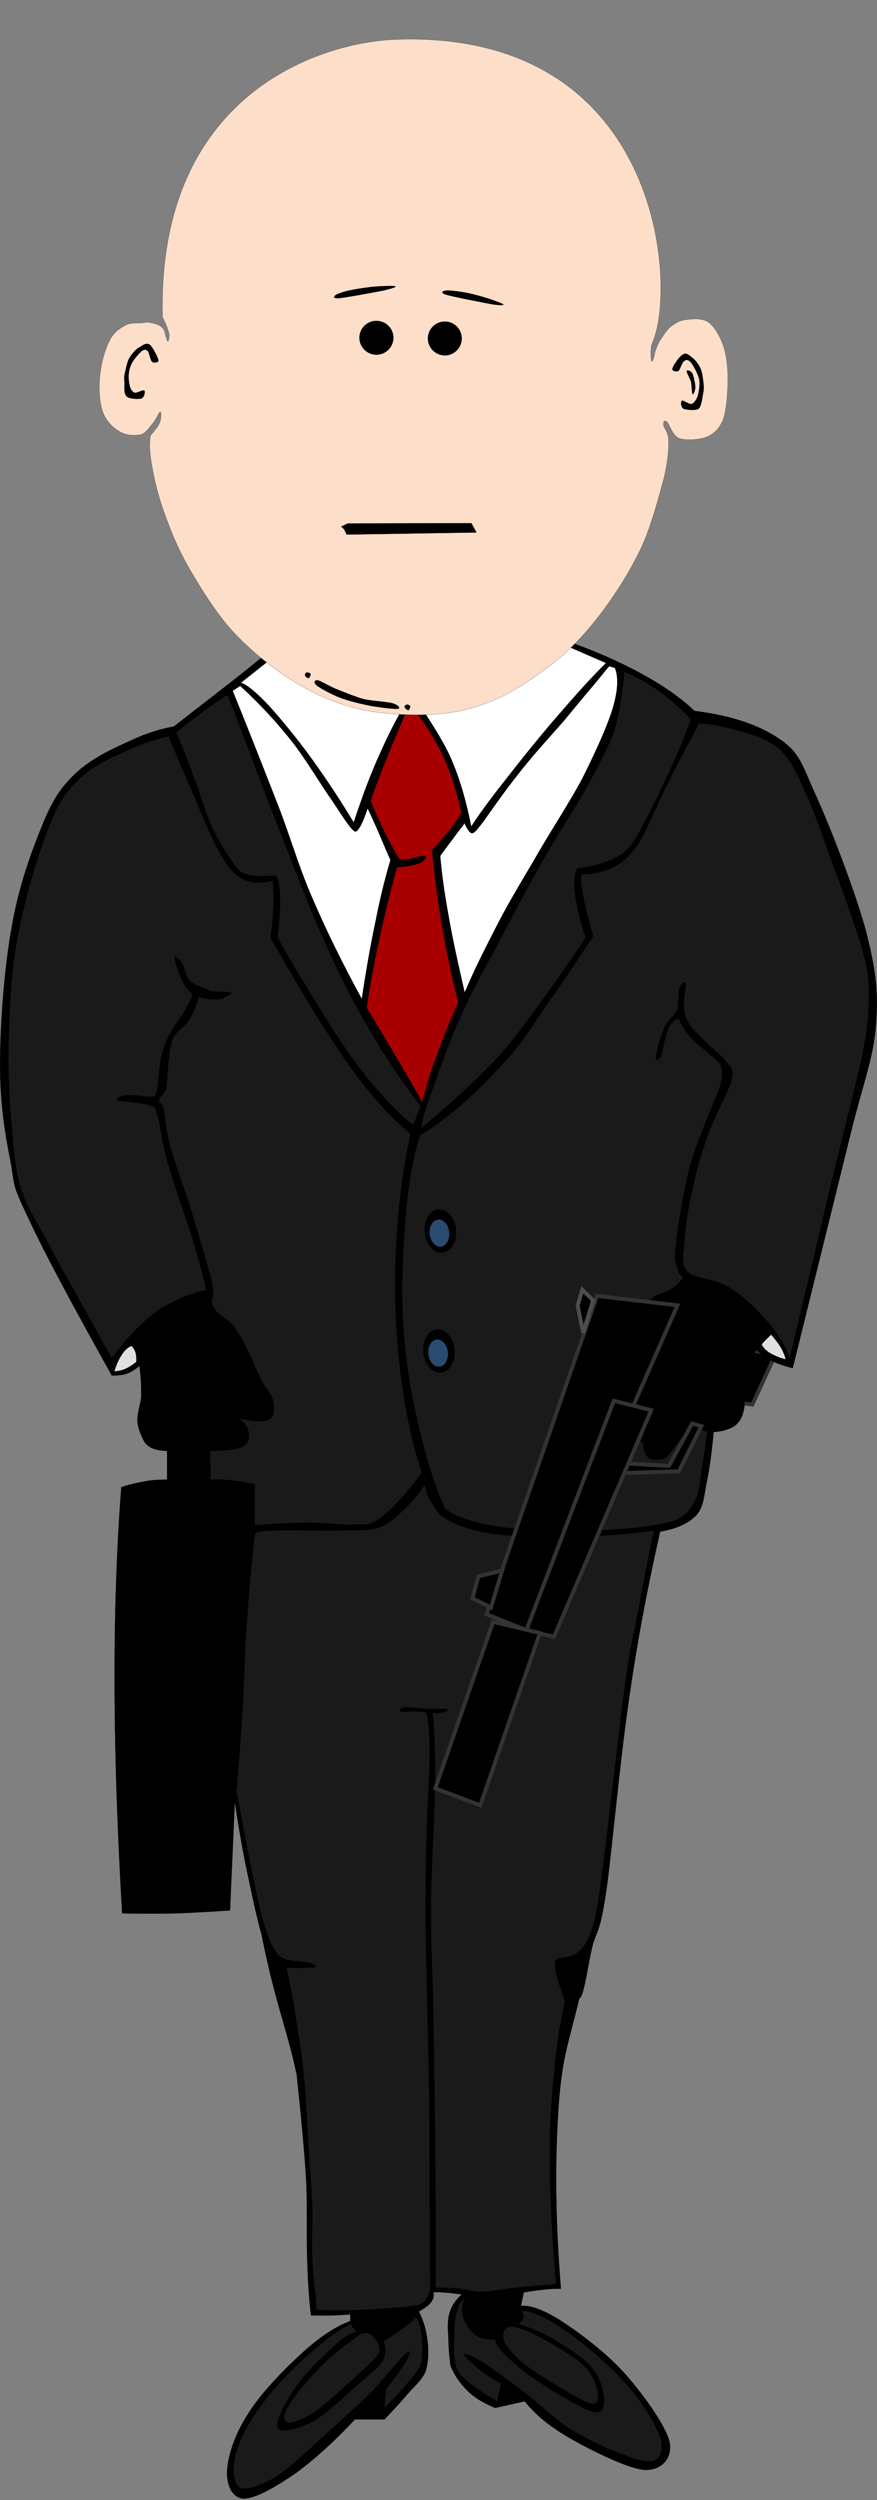 <?xml version="1.0" encoding="UTF-8" standalone="no"?>
<svg
   xmlns:dc="http://purl.org/dc/elements/1.1/"
   xmlns:cc="http://creativecommons.org/ns#"
   xmlns:rdf="http://www.w3.org/1999/02/22-rdf-syntax-ns#"
   xmlns:svg="http://www.w3.org/2000/svg"
   xmlns="http://www.w3.org/2000/svg"
   xmlns:sodipodi="http://sodipodi.sourceforge.net/DTD/sodipodi-0.dtd"
   xmlns:inkscape="http://www.inkscape.org/namespaces/inkscape"
   width="225"
   height="641"
   id="svg4374"
   version="1.1"
   inkscape:version="0.48.3.1 r9886"
   sodipodi:docname="Hitman.svg">
  <rect width="100%" height="100%" fill="#808080" stroke="none"/>
  <defs
     id="defs4445" />
  <sodipodi:namedview
     pagecolor="#ffffff"
     bordercolor="#666666"
     borderopacity="1"
     objecttolerance="10"
     gridtolerance="10"
     guidetolerance="10"
     inkscape:pageopacity="0"
     inkscape:pageshadow="2"
     inkscape:window-width="1366"
     inkscape:window-height="746"
     id="namedview4443"
     showgrid="false"
     inkscape:zoom="0.52067769"
     inkscape:cx="-105.77531"
     inkscape:cy="355.05335"
     inkscape:window-x="-8"
     inkscape:window-y="1016"
     inkscape:window-maximized="1"
     inkscape:current-layer="svg4374" />
  <path
     style="fill:#000000;stroke:#333333;stroke-width:1px;stroke-linecap:butt;stroke-linejoin:miter;stroke-opacity:1"
     d="m 183.415,343.791 15.365,3.841 -5.762,12.484 -11.523,-1.44 z"
     id="path4519"
     inkscape:connector-curvature="0" />
  <path
     style="fill:#000000;fill-rule:evenodd;stroke:#000000;stroke-width:0.036;stroke-miterlimit:10"
     inkscape:connector-curvature="0"
     id="imagebot_15"
     d="m 177.318,328.362 c -0.79,1.26 -1.98,2.2 -3.42,3.24 -1.48,0.94 -4.32,1.22 -5.47,2.41 -1.3,1.12 -1.01,2.81 -2.06,4.25 -1.19,1.3 -3.52,2.7 -4.79,3.92 -1.36,1.12 -2.37,1.98 -2.88,3.42 -0.64,1.41 -0.82,3.71 -0.54,4.97 0.22,1.05 0.9,1.77 2.06,1.87 1.08,0.15 2.84,0 4.46,-1 1.48,-1.19 3.21,-3.71 4.61,-5.48 1.22,-1.87 2.95,-4.89 3.24,-4.78 0.18,0.14 -0.76,3.74 -1.69,5.65 -1.12,1.8 -2.38,3.7 -3.78,5.29 -1.33,1.51 -2.59,2.66 -3.93,3.6 -1.44,0.83 -3.31,1.08 -4.1,1.87 -0.79,0.79 -0.83,2.09 -0.5,3.06 0.18,0.94 1.15,2.31 2.23,2.74 1.08,0.36 2.59,0.07 4.25,-0.33 1.51,-0.5 3.16,-1.04 4.96,-2.73 1.8,-1.84 4.47,-6.88 5.65,-8.03 0.98,-1.19 0.98,-0.07 0.69,0.83 -0.4,0.72 -1.58,2.41 -2.59,3.96 -1.05,1.58 -2.23,3.35 -3.57,5.43 -0.07,1.23 0.26,2.09 0.83,2.74 0.58,0.65 1.59,1.08 2.59,0.86 0.9,-0.46 1.88,-1.44 3.07,-2.91 1.11,-1.51 2.69,-4 3.77,-5.8 0.94,-2.01 1.62,-4.57 2.2,-5.29 0.61,-0.72 1.44,0 1.37,1.19 -0.29,1.04 -1.66,3.45 -2.56,5.29 -0.94,1.69 -1.8,3.46 -2.73,5.15 0.89,1.08 1.97,1.65 3.24,1.87 1.22,0.07 2.77,-0.07 4.1,-0.86 1.15,-0.87 2.56,-2.24 3.24,-4.11 0.47,-2.05 0.5,-5.58 0.68,-7.67 0.22,-2.16 -0.03,-3.27 1.05,-5.14 1.04,-1.98 2.91,-4.25 5.47,-6.66 -2.41,-3.28 -4.75,-5.94 -7.02,-7.85 -2.34,-2.05 -4.61,-2.99 -6.66,-3.78 -2.02,-0.87 -3.89,-1.26 -5.47,-1.19 z"
     stroke-miterlimit="10" />
  <path
     style="fill-rule:evenodd;stroke:#000000;stroke-width:0.036;stroke-miterlimit:10"
     inkscape:connector-curvature="0"
     id="imagebot_64"
     d="m 77.129,160.312 c -3.744,3.21 -8.316,6.91 -13.716,11.27 -5.472,4.39 -11.7,9.11 -18.828,14.69 -4.032,0.72 -7.92,2.05 -12.24,4.14 -4.464,1.98 -9.468,4.5 -13.212,8.1 -3.6,3.53 -5.688,6.59 -8.352,13.21 -2.736,6.66 -6.084,15.8 -7.812,26.17 -1.872,10.23 -2.952,24.81 -2.952,34.99 -0.036,10.08 1.332,18.22 2.7,24.99 1.152,6.55 0.252,5.47 4.644,14.65 4.32,9.25 11.376,22.36 21.312,40.14 1.368,0.04 2.664,-0.07 3.888,-0.47 1.224,-0.47 2.16,-1.08 3.204,-1.98 0.396,2.88 0.504,5.55 0.468,7.85 -0.252,2.3 -1.044,4.21 -0.972,6.12 0,1.76 0.864,3.67 1.476,4.9 0.504,1.15 1.188,1.65 2.196,2.19 1.008,0.43 2.268,0.72 3.924,0.72 l 0,7.35 c -1.908,0.03 -3.996,0.1 -5.868,0.5 -1.908,0.36 -3.996,0.76 -5.868,1.48 -1.188,15.3 -1.764,31.6 -1.728,50.04 0.036,18.36 0.684,37.73 1.944,59.22 4.5,0.07 9.072,0.07 13.716,0 4.644,-0.18 9.252,-0.44 13.968,-0.76 l 1.224,-27.9 c 0.792,5.62 1.764,11.2 2.916,16.89 1.188,5.68 2.772,13.24 3.924,17.13 3.541,17.904 6.73,24.801 9.036,36.04 0.972,9.29 1.98,19.26 2.448,27.39 0.324,7.96 0.036,14.51 0.252,20.35 0.18,5.68 0.504,10.33 0.972,13.93 2.232,0.03 4.248,0.03 5.904,0 1.692,-0.11 3.024,-0.15 4.14,-0.25 l 0,1.72 c -3.816,1.37 -7.848,4.11 -12.24,8.07 -4.464,4.07 -10.728,10.4 -13.932,15.66 -3.348,5.11 -5.148,10.62 -5.4,14.43 -0.252,3.68 1.188,7.1 4.176,7.35 2.988,0.07 8.316,-3.03 13.212,-6.37 4.788,-3.5 9.828,-7.96 15.408,-13.94 l 7.596,0 c 1.762,-1.9 3.602,-3.81 5.362,-5.86 1.66,-2.09 4.21,-4.07 5.15,-6.38 0.79,-2.55 0.86,-5.43 0.5,-8.06 -0.32,-2.59 -1,-5.04 -2.19,-7.34 1.51,-0.9 2.52,-1.59 3.17,-2.45 0.57,-0.9 0.79,-1.59 0.5,-2.45 0.61,-0.14 1.37,-0.14 2.66,0 1.19,0.04 2.74,0.25 4.65,0.5 -1.51,1.34 -2.67,2.96 -3.17,4.86 -0.54,1.88 -0.4,4 -0.25,6.38 0,2.16 0.22,4.5 0.5,6.87 0.98,2.56 2.49,4.75 4.4,6.59 1.87,1.87 4.28,3.24 7.09,4.39 l 7.59,-1.69 c 2.7,3.42 6.52,6.55 11.74,9.54 5.15,2.95 14.76,7.78 19.12,8.06 4.24,0.11 7.05,-2.95 6.33,-7.09 -0.97,-4.28 -6.87,-12.42 -11.48,-17.6 -4.75,-5.33 -11.52,-10.37 -16.02,-13.32 -4.43,-2.88 -8.03,-4.29 -10.66,-4.07 l 0.72,-3.42 c 1.8,-0.32 3.57,-0.61 5.15,-0.72 1.55,-0.22 3.06,-0.25 4.39,-0.25 -1.29,-15.91 -1.58,-30.57 -0.72,-44.79 0.87,-14.22 2.42,-17.135 5.45,-29.695 1.37,-0.18 2.58,-11.845 3.84,-14.905 1.04,-3.06 1.69,-3.06 3.2,-13.46 1.44,-10.73 3.53,-34.06 5.87,-49.43 2.2,-15.41 4.93,-28.98 7.81,-41.83 4.22,-0.72 7.28,-2.09 9.33,-4.25 1.94,-2.23 1.91,-5.04 2.66,-8.57 0.72,-3.6 1.3,-7.74 1.73,-12.71 2.48,-0.18 4.21,-0.75 5.62,-1.73 1.22,-1.15 1.83,-2.19 2.23,-4.39 0.36,-2.27 -0.36,-6.05 0.21,-8.57 0.54,-2.52 1.48,-4.64 2.96,-6.37 0.86,0.97 2.08,1.87 3.67,2.7 1.51,0.79 3.38,1.41 5.61,1.98 6.09,-24.62 10.8,-43.63 14.44,-58.43 3.56,-14.69 6.08,-20.23 6.88,-29.12 0.72,-8.97 0.03,-14.4 -2.45,-24.23 -2.67,-10.01 -9,-26.39 -12.75,-34.7 -3.78,-8.28 -4.1,-11.06 -9.28,-14.69 -5.33,-3.71 -12.5,-6.16 -22.04,-7.35 -3.85,-3.7 -8.78,-6.98 -14.94,-10.26 -6.22,-3.27 -13.42,-6.3 -21.99,-9.07 -21.35,-0.86 -42.734,-1.73 -64.12,-2.63 z"
     stroke-miterlimit="10"
     sodipodi:nodetypes="cccccccccccccccccccccsccccccccccccccccccccccccccccccccccccccccccccccccccccccccccccccccccc" />
  <path
     style="fill:#ffffff;fill-rule:evenodd;stroke:#000000;stroke-width:0.036;stroke-miterlimit:10"
     inkscape:connector-curvature="0"
     id="imagebot_63"
     d="m 61.83,175.042 16.956,-13.43 62.242,2.09 14.44,6.3 c -3.57,3.49 -7.35,7.7 -11.74,12.78 -4.43,5 -10.37,12.42 -14.22,17.38 -3.81,4.83 -6.73,8.79 -8.6,11.74 -1.26,-6.23 -2.74,-11.56 -4.83,-16.56 -2.05,-5.04 -5.61,-10.15 -7.34,-13 -1.8,-2.88 -2.92,-4.32 -3.35,-4.17 -2.7,4.28 -5.33,9.21 -7.737,14.65 -2.556,5.51 -4.68,11.34 -6.912,18.04 -3.42,-5.69 -6.912,-10.95 -10.476,-15.92 -3.636,-5.11 -8.136,-10.51 -11.124,-13.86 -3.17,-3.34 -5.473,-5.36 -7.309,-6.04 z"
     stroke-miterlimit="10" />
  <path
     style="fill:#a80000;fill-rule:evenodd;stroke:#000000;stroke-width:0.036;stroke-miterlimit:10"
     inkscape:connector-curvature="0"
     id="imagebot_62"
     d="m 104.988,180.692 c -2.91,6.66 -5.107,11.99 -6.728,16.13 -1.656,4.14 -2.7,6.91 -3.132,8.6 1.296,3.17 2.556,5.83 3.78,8.39 1.22,2.45 2.409,4.61 3.559,6.48 0.44,0.14 1.16,0.14 2.31,0 1.11,-0.15 3.78,-1.12 4.39,-0.83 0.4,0.11 -0.29,1.33 -1.48,1.87 -1.26,0.43 -3.16,0.83 -5.86,1.05 -1.77,6.58 -3.352,12.78 -4.612,18.86 -1.332,6.08 -2.376,11.63 -3.132,17.17 1.008,1.59 2.592,4.29 5.04,8.39 2.413,4.03 5.434,9.18 9.213,15.73 0.9,-3.49 1.91,-7.2 3.57,-11.52 1.54,-4.28 3.38,-8.96 5.65,-14.04 -1.69,-6.8 -3.1,-13.39 -4.21,-19.91 -1.12,-6.58 -1.95,-12.85 -2.49,-19.08 2.09,-2.34 3.71,-4.24 5.01,-5.86 1.26,-1.73 2.05,-2.81 2.52,-3.78 -1.26,-5.73 -2.95,-10.95 -5.22,-15.52 -2.31,-4.64 -4.94,-8.64 -8.18,-12.13 z"
     stroke-miterlimit="10" />
  <path
     style="fill:#ffffff;fill-rule:evenodd;stroke:#000000;stroke-width:0.036;stroke-miterlimit:10"
     inkscape:connector-curvature="0"
     id="imagebot_61"
     d="m 61.612,175.862 -1.908,1.26 c 4.572,11.27 8.424,21.14 11.952,30.17 3.384,8.93 5.004,15.01 8.604,23.26 3.528,8.17 7.668,16.59 12.564,25.56 1.116,-7.49 2.304,-14.19 3.564,-20.09 1.188,-6.01 2.448,-11.05 3.78,-15.52 -1.8,-3.99 -2.951,-7.02 -3.995,-9.21 -1.008,-2.23 -1.584,-3.57 -1.872,-4 -0.9,2.7 -1.62,4.36 -2.304,5.26 -0.648,0.86 -0.864,0.97 -1.908,-0.22 -1.152,-1.29 -2.7,-3.81 -5.22,-7.56 -2.772,-3.89 -6.588,-10.47 -10.476,-15.3 -3.888,-4.82 -8.1,-9.36 -12.78,-13.61 z"
     stroke-miterlimit="10" />
  <path
     style="fill:#ffffff;fill-rule:evenodd;stroke:#000000;stroke-width:0.036;stroke-miterlimit:10"
     inkscape:connector-curvature="0"
     id="imagebot_60"
     d="m 156.328,170.822 1.44,0.44 c 0.9,2.34 0.83,5.65 -0.61,10.47 -1.48,4.79 -4.43,11.2 -7.74,17.82 -3.46,6.52 -8.75,14.47 -12.39,20.95 -3.7,6.27 -6.73,11.27 -9.64,16.96 -2.95,5.76 -5.73,11.2 -8.17,16.99 -1.73,-7.56 -3.17,-14 -4.18,-19.91 -1.08,-5.9 -1.73,-10.83 -2.09,-15.08 1.01,-1.44 2.05,-2.84 3.13,-4.21 1.01,-1.48 2.06,-2.74 3.14,-4.18 0.21,0.69 0.5,1.19 0.86,1.66 0.29,0.43 0.61,1.04 1.26,0.86 0.54,-0.32 0.54,-0.21 2.52,-2.73 1.91,-2.7 5.87,-8.39 9.4,-12.78 3.49,-4.5 8.31,-9.72 11.55,-13.43 3.06,-3.71 5.4,-6.59 7.31,-8.79 1.98,-2.3 3.2,-4.03 4.21,-5.04 z"
     stroke-miterlimit="10" />
  <path
     style="fill:#1a1a1a;fill-rule:evenodd;stroke:#000000;stroke-width:0.036;stroke-miterlimit:10;fill-opacity:1"
     inkscape:connector-curvature="0"
     id="imagebot_59"
     d="m 58.266,178.172 c -2.556,1.65 -4.68,3.13 -6.912,4.82 -2.196,1.66 -4.176,3.13 -6.084,4.83 1.944,4.75 3.636,9.21 5.22,13.39 1.476,4.21 2.412,7.77 4.212,11.52 1.764,3.63 3.924,7.02 6.48,10.29 0.612,0.72 1.728,1.16 3.348,1.44 1.584,0.18 3.636,0.18 6.3,0 0.612,1.3 1.008,3.21 1.044,5.87 0.036,2.63 -0.18,5.87 -0.648,9.87 0.684,1.62 2.556,4.78 5.472,9.64 2.952,4.9 8.388,13.86 12.132,19.26 3.564,5.19 6.732,8.97 9.648,12.17 2.921,3.28 5.29,5.47 7.561,7.13 l 1.87,-4.82 c -4.75,-6.2 -9.107,-12.71 -13.21,-19.7 -4.176,-7.05 -7.488,-13.68 -11.304,-22.21 -3.996,-8.71 -7.956,-19.33 -11.736,-28.94 -3.888,-9.72 -8.64,-22.68 -10.908,-28.48 -2.269,-5.83 -3.097,-7.81 -2.484,-6.08 z"
     stroke-miterlimit="10" />
  <path
     style="fill:#1a1a1a;fill-rule:evenodd;stroke:#000000;stroke-width:0.036;stroke-miterlimit:10;fill-opacity:1"
     inkscape:connector-curvature="0"
     id="imagebot_58"
     d="m 159.678,172.082 c 3.1,1.12 6.05,2.78 9,4.83 2.95,2.12 5.72,4.46 8.6,7.56 -1.58,4.32 -3.49,8.85 -5.86,14.04 -2.45,5.15 -6.09,12.78 -8.39,16.52 -2.38,3.49 -2.99,3.78 -5.44,5.04 -2.52,1.26 -5.61,2.05 -9.43,2.52 -0.79,1.33 -1.01,3.49 -0.65,6.48 0.36,2.95 1.23,6.73 2.74,11.34 -3.46,5.26 -7.1,10.44 -10.91,15.7 -3.85,5.22 -7.02,9.93 -12.13,15.51 -5.3,5.58 -11.56,11.27 -19.08,17.61 -0.04,-1.12 0.75,-4.07 2.52,-9 1.83,-5.08 5,-14.33 7.95,-20.56 2.81,-6.19 5.08,-10.19 8.61,-16.56 3.35,-6.62 8.1,-15.51 11.91,-22.21 3.82,-6.7 7.53,-12.35 10.69,-17.78 3.1,-5.55 5.76,-10.44 7.56,-15.09 1.62,-4.75 2.09,-10.11 2.53,-12.78 0.32,-2.7 0.25,-3.71 -0.22,-3.17 z"
     stroke-miterlimit="10" />
  <path
     style="fill:#fcdec9;fill-rule:evenodd;stroke:#000000;stroke-width:0.036;stroke-miterlimit:10"
     inkscape:connector-curvature="0"
     id="imagebot_56"
     d="M 41.706,81.329 C 40.255,24.034 82.238,10.743 101.803,10.115 169.744,7.844 173.79,73.591 167.348,87.917 c -0.25,0.648 -0.33,1.368 -0.36,2.16 -0.07,0.648 0.03,2.269 0.18,2.521 0.11,0.18 0.29,-0.108 0.54,-0.721 0.18,-0.611 0.29,-1.836 0.72,-2.699 0.36,-1.009 0.9,-1.98 1.62,-2.916 0.61,-1.045 1.51,-2.196 2.56,-2.881 0.97,-0.756 2.23,-1.367 3.78,-1.439 1.47,-0.216 3.88,-0.396 5.43,0.72 1.51,1.116 2.92,3.636 3.82,6.156 0.72,2.376 1.08,5.147 1.08,8.315 0.03,3.099 -0.33,7.599 -1.08,10.149 -0.87,2.34 -2.31,3.86 -4.18,4.68 -2.02,0.83 -5.54,1.01 -7.23,0.4 -1.7,-0.72 -2.49,-3.6 -3.07,-4.18 -0.75,-0.57 -0.97,-0.14 -0.93,0.72 -0.04,0.72 1.22,1.73 1.29,4 0.04,2.2 -0.1,4.82 -1.11,9.4 -1.23,4.5 -3.13,11.88 -5.58,17.42 -2.52,5.47 -5.55,10.44 -8.93,15.19 -3.35,4.65 -6.88,8.89 -11.27,12.89 -4.57,3.92 -10.51,8.1 -15.73,10.73 -5.33,2.45 -9.79,3.89 -15.73,4.46 -6.12,0.58 -13.825,0.25 -20.052,-0.97 -6.336,-1.37 -11.592,-3.67 -17.136,-6.91 -5.58,-3.39 -11.34,-7.99 -15.912,-12.85 -4.644,-5.01 -8.46,-11.31 -11.448,-16.42 -3.024,-5.22 -4.896,-9.9 -6.444,-14.33 -1.692,-4.57 -2.628,-8.82 -3.204,-12.17 -0.612,-3.31 -0.72,-5.94 -0.324,-7.74 1.08,-1.22 1.908,-2.26 2.34,-3.27 0.432,-1.08 0.36,-2.77 0.18,-2.74 -0.36,-0.07 -1.008,1.77 -1.8,2.74 -0.828,0.93 -1.8,2.55 -3.06,3.06 -1.548,0.32 -3.528,0.32 -5.256,-0.54 -1.764,-0.94 -3.6,-2.52 -4.536,-4.9 -0.972,-2.37 -1.224,-6.225 -0.9,-9.213 0.216,-3.168 1.224,-6.84 2.34,-9.072 1.044,-2.304 2.52,-3.312 3.996,-4.14 1.368,-0.864 3.096,-0.648 4.356,-0.72 1.044,-0.145 1.656,-0.288 2.52,0 1.008,0.144 2.016,0.432 2.88,1.26 0.684,0.684 0.936,3.168 1.296,3.42 0.252,0.144 0.504,-0.972 0.36,-1.98 -0.255,-1.083 -0.759,-2.379 -1.658,-4.178 z"
     stroke-miterlimit="10"
     sodipodi:nodetypes="ccccccccccccccccccccccccccccccccccccccccccccccc" />
  <path
     style="fill-rule:evenodd;stroke:#000000;stroke-width:0.036;stroke-miterlimit:10"
     inkscape:connector-curvature="0"
     id="imagebot_55"
     d="m 32.129,95.296 c 0.252,-1.115 0.54,-2.844 1.26,-3.815 0.684,-1.008 1.584,-2.124 2.556,-2.521 0.756,-0.54 1.728,-1.188 2.52,-0.54 0.684,0.612 2.052,3.097 2.16,3.96 0.072,0.648 -1.26,0.721 -1.62,0.36 -0.504,-0.54 -0.684,-2.268 -1.08,-2.7 -0.468,-0.504 -1.116,-0.54 -1.8,0.181 -0.72,0.647 -2.376,2.52 -2.736,3.96 -0.504,1.332 -0.468,3.204 -0.18,4.355 0.144,1.08 0.612,1.796 1.26,2.156 0.612,0.18 2.16,-0.824 2.556,-0.54 0.288,0.29 0,1.66 -0.72,2.02 -0.792,0.18 -3.168,0.15 -3.816,-0.54 -0.792,-0.79 -0.504,-2.556 -0.54,-3.636 -0.179,-1.043 -0.072,-1.763 0.18,-2.7 z"
     stroke-miterlimit="10" />
  <path
     style="fill-rule:evenodd;stroke:#000000;stroke-width:0.036;stroke-miterlimit:10"
     inkscape:connector-curvature="0"
     id="imagebot_54"
     d="m 180.518,98.609 c -0.14,-1.188 -0.29,-2.88 -0.72,-3.96 -0.57,-1.26 -1.33,-2.269 -2.12,-2.88 -0.72,-0.576 -1.62,-1.477 -2.41,-0.9 -0.94,0.432 -2.6,2.88 -2.74,3.601 -0.25,0.684 1.01,0.936 1.55,0.611 0.47,-0.432 0.86,-2.195 1.48,-2.52 0.46,-0.468 1.15,-0.324 1.76,0.432 0.61,0.792 1.76,2.844 2.09,4.356 0.21,1.403 -0.11,3.173 -0.43,4.323 -0.4,0.93 -0.98,1.76 -1.59,1.94 -0.72,0 -2.12,-1.04 -2.41,-0.9 -0.36,0.18 -0.36,1.66 0.4,2.09 0.68,0.25 2.98,0.57 3.85,0 0.72,-0.69 0.9,-2.45 1.08,-3.49 0.21,-0.98 0.29,-1.731 0.21,-2.703 z"
     stroke-miterlimit="10" />
  <path
     style="fill-rule:evenodd;stroke:#000000;stroke-width:0.036;stroke-miterlimit:10"
     inkscape:connector-curvature="0"
     id="imagebot_53"
     d="m 176.198,95.117 c -0.14,0.36 0.83,1.836 1.12,2.88 0.14,1.008 0.21,2.735 0.36,3.095 0.18,0.18 0.61,-0.79 0.72,-1.654 0,-0.937 -0.43,-2.916 -0.72,-3.601 -0.4,-0.793 -1.44,-1.081 -1.48,-0.72 z"
     stroke-miterlimit="10" />
  <path
     style="fill-rule:evenodd;stroke:#000000;stroke-width:0.036;stroke-miterlimit:10;fill:#000000"
     inkscape:connector-curvature="0"
     id="imagebot_52"
     d="m 92.213,86.585 c 0,2.412 1.944,4.356 4.356,4.356 2.412,0 4.359,-1.944 4.359,-4.356 0,-2.376 -1.948,-4.319 -4.359,-4.319 -2.412,0 -4.356,1.943 -4.356,4.319 z"
     stroke-miterlimit="10" />
  <path
     style="fill-rule:evenodd;stroke:#000000;stroke-width:0.036;stroke-miterlimit:10;fill:#000000"
     inkscape:connector-curvature="0"
     id="imagebot_51"
     d="m 109.778,86.765 c 0,2.412 1.95,4.355 4.36,4.355 2.37,0 4.32,-1.943 4.32,-4.355 0,-2.376 -1.95,-4.32 -4.32,-4.32 -2.41,0 -4.36,1.944 -4.36,4.32 z"
     stroke-miterlimit="10" />
  <path
     style="fill-rule:evenodd;stroke:#000000;stroke-width:0.036;stroke-miterlimit:10"
     inkscape:connector-curvature="0"
     id="imagebot_50"
     d="m 87.172,75.172 c 1.26,-0.54 4.392,-1.151 6.876,-1.439 2.268,-0.396 6.479,-0.468 7.239,-0.36 0.68,0.108 -0.33,0.468 -2.74,1.08 -2.556,0.504 -9.864,1.872 -11.772,2.017 -1.872,0.034 -0.9,-0.901 0.396,-1.298 z"
     stroke-miterlimit="10" />
  <path
     style="fill-rule:evenodd;stroke:#000000;stroke-width:0.036;stroke-miterlimit:10"
     inkscape:connector-curvature="0"
     id="imagebot_49"
     d="m 115.178,74.489 c 1.23,0.036 4.61,0.468 6.95,1.152 2.34,0.54 6.12,1.907 6.88,2.304 0.57,0.324 -0.54,0.432 -2.95,0.036 -2.56,-0.504 -9.87,-1.872 -11.67,-2.448 -1.87,-0.576 -0.5,-1.153 0.79,-1.044 z"
     stroke-miterlimit="10" />
  <path
     style="fill-rule:evenodd;stroke:#000000;stroke-width:0.036;stroke-miterlimit:10"
     inkscape:connector-curvature="0"
     id="imagebot_44"
     d="m 87.665,134.925 1.62,-0.72 31.651,-0.065 1.311,2.387 -33.322,0.532 c -1.045,-2.56 -1.512,-1.524 -1.26,-2.134 z"
     stroke-miterlimit="10"
     sodipodi:nodetypes="cccccc" />
  <path
     style="fill-rule:evenodd;stroke:#000000;stroke-width:0.036;stroke-miterlimit:10"
     inkscape:connector-curvature="0"
     id="imagebot_25"
     d="m 81.341,175.832 c 0.972,0.68 3.492,2.12 5.904,3.06 2.34,0.86 5.436,1.62 8.028,2.12 2.52,0.4 5.755,0.83 6.806,0.72 0.86,-0.18 -0.07,-1.08 -1.44,-1.44 -1.657,-0.43 -4.79,-0.5 -7.309,-1.04 -2.592,-0.72 -5.364,-1.95 -7.344,-2.7 -1.98,-0.9 -3.744,-1.98 -4.464,-2.13 -0.792,-0.1 -1.224,0.54 -0.18,1.41 z"
     stroke-miterlimit="10" />
  <path
     style="fill-rule:evenodd;stroke:#000000;stroke-width:0.036;stroke-miterlimit:10"
     inkscape:connector-curvature="0"
     id="imagebot_24"
     d="m 104.238,180.692 c -0.18,0 -0.58,0.43 -0.36,0.75 0.07,0.15 0.65,0.69 0.9,0.65 0.25,-0.07 0.47,-0.86 0.5,-1.01 -0.21,-0.32 -0.75,-0.5 -1.04,-0.39 z"
     stroke-miterlimit="10" />
  <path
     style="fill-rule:evenodd;stroke:#000000;stroke-width:0.036;stroke-miterlimit:10"
     inkscape:connector-curvature="0"
     id="imagebot_23"
     d="m 78.677,172.442 c -0.324,0.08 -0.504,0.47 -0.396,0.8 -0.036,0.14 0.684,0.68 0.9,0.64 0.216,-0.1 0.54,-0.82 0.54,-1.04 -0.216,-0.32 -0.756,-0.51 -1.044,-0.4 z"
     stroke-miterlimit="10" />
  <path
     style="fill:#1a1a1a;fill-rule:evenodd;stroke:#000000;stroke-width:0.036;stroke-miterlimit:10"
     inkscape:connector-curvature="0"
     id="imagebot_22"
     d="m 43.217,188.792 c -4.248,0.97 -8.172,2.41 -12.06,4.32 -3.96,1.69 -7.812,3.63 -10.98,6.8 -3.204,3.13 -5.184,5.69 -7.74,12.39 -2.7,6.73 -6.156,18.46 -7.884,27.72 -1.764,9.18 -2.124,18.43 -2.34,26.92 -0.252,8.43 0.288,16.78 0.936,23.26 0.504,6.37 0.828,10.15 2.34,14.83 1.404,4.54 4.032,8.35 6.336,12.71 2.196,4.25 4.248,7.88 7.128,13 2.772,5.11 6.012,10.8 9.72,17.46 2.556,-3.5 5.184,-6.48 7.74,-8.82 2.556,-2.42 4.716,-4.07 7.596,-5.4 2.736,-1.48 5.724,-2.56 8.964,-3.24 -0.828,-3.28 -1.872,-7.56 -3.564,-13 -1.656,-5.54 -4.932,-14.22 -6.336,-19.51 -1.548,-5.33 -1.872,-9.58 -2.628,-12.06 -0.792,-2.49 -0.54,-2.27 -2.16,-2.81 -1.908,-0.68 -7.056,-0.9 -8.064,-1.22 -0.972,-0.51 1.152,-1.3 2.628,-1.41 1.512,-0.07 4.644,0.51 6.048,0.47 1.152,-0.25 0.972,-0.07 1.404,-1.69 0.324,-1.77 0.54,-6.12 1.08,-8.5 0.468,-2.41 1.188,-4.1 2.16,-5.9 0.9,-1.95 2.556,-3.75 3.564,-5.4 0.9,-1.73 1.8,-3.28 2.304,-4.79 -0.936,-0.79 -1.944,-1.91 -2.628,-3.49 -0.864,-1.66 -2.052,-5.15 -2.016,-5.91 -0.036,-0.75 1.332,0.54 2.016,1.55 0.648,1.05 0.756,3.1 1.872,4.36 1.08,1.08 3.168,1.62 4.32,2.16 0.864,0.36 0.54,0.43 1.548,0.61 0.972,0.14 4.464,-0.07 4.788,0.32 0.18,0.33 -1.692,1.44 -3.096,1.7 -1.404,0.1 -3.204,0 -5.256,-0.62 -0.504,2.16 -1.368,4.22 -2.448,6.02 -1.188,1.69 -3.276,2.7 -4.176,4.82 -0.936,2.16 -1.08,5.62 -1.26,7.88 -0.324,2.02 -0.108,3.68 -0.468,4.97 -0.468,1.23 -1.728,2.02 -1.836,2.92 -0.144,0.79 0.684,0.21 1.224,2.16 0.324,1.83 0.468,4.79 1.548,9 1.08,4.07 3.564,10.94 5.112,15.62 1.368,4.57 2.556,8.61 3.564,11.95 0.864,3.28 1.728,5.73 2.16,7.74 0.396,1.98 0.396,3.28 0.144,4.04 -0.468,1 -0.072,1.9 0.792,3.24 0.864,1.22 3.24,2.34 4.644,4.03 1.152,1.55 2.088,3.2 3.24,5.54 1.152,2.27 2.664,5.83 3.852,8.21 1.116,2.34 2.7,3.74 3.096,5.58 0.252,1.73 0.396,3.78 -1.08,4.64 -1.476,0.69 -4.104,0.58 -7.74,-0.32 1.548,1.22 2.232,2.23 2.484,3.56 0.18,1.26 0.036,2.78 -1.548,3.71 -1.656,0.76 -4.392,1.12 -8.352,1.08 l 0.144,7.45 c 1.152,-0.18 2.556,-0.18 4.5,0 1.872,0.18 4.14,0.54 6.804,1.08 l 0,10.52 c 5.472,-0.4 10.224,-0.65 14.4,-0.62 4.104,-0.03 7.236,0.58 10.224,0.47 2.844,-0.21 4.392,0.61 7.416,-1.55 3.062,-2.34 6.622,-6.08 10.832,-11.77 -2.7,-8.1 -4.42,-16.74 -5.58,-26.31 -1.18,-9.65 -1.54,-20.7 -1.08,-30.78 0.47,-10.16 1.66,-19.98 3.71,-29.78 -3.78,-3.2 -7.486,-6.98 -11.121,-11.48 -3.672,-4.54 -6.768,-9.04 -10.836,-15.44 -4.248,-6.52 -8.712,-14.26 -13.932,-23.37 0.396,-2.88 0.648,-5.47 0.756,-7.92 0.036,-2.52 0.036,-4.61 -0.144,-6.66 -2.196,0.54 -4.104,0.61 -5.868,0.22 -1.728,-0.47 -3.276,-1.26 -4.644,-2.81 -1.512,-1.69 -2.916,-4.1 -4.356,-6.95 -1.512,-2.99 -2.736,-5.94 -4.644,-10.51 -2.015,-4.72 -4.391,-10.15 -7.272,-16.99 z"
     stroke-miterlimit="10" />
  <path
     style="fill:#1a1a1a;fill-rule:evenodd;stroke:#000000;stroke-width:0.036;stroke-miterlimit:10"
     inkscape:connector-curvature="0"
     id="imagebot_21"
     d="m 179.368,185.482 c 3.28,0.14 6.59,0.82 10.08,1.9 3.53,0.94 7.38,2.02 10.44,4.61 2.73,2.56 4.35,5.76 6.8,11.27 2.56,5.47 5.62,14.83 8.21,21.71 2.49,6.84 5.08,14 6.52,19.15 1.3,4.97 1.48,6.91 1.51,11.27 -0.11,4.28 -0.21,7.63 -1.69,15.05 -1.58,7.45 -5.08,20.77 -7.16,29.55 -2.16,8.79 -3.42,14.29 -5.33,22.5 -1.91,8.07 -4,16.49 -6.12,25.67 -1.19,-3.2 -3.03,-6.19 -5.65,-9.25 -2.63,-3.1 -6.59,-6.81 -9.94,-8.89 -3.46,-2.24 -8.75,-2.06 -10.58,-3.93 -1.88,-1.94 -1.19,-3.89 -0.87,-7.34 0.22,-3.6 0.9,-9.04 2.05,-13.68 0.94,-4.65 2.31,-9.36 3.96,-14.01 1.7,-4.86 5.26,-10.98 6.12,-14.18 0.72,-3.17 -0.43,-3.28 -1.51,-4.79 -1.15,-1.66 -3.45,-3.2 -4.97,-4.79 -1.65,-1.65 -3.45,-3.24 -4.42,-4.75 -0.98,-1.51 -1.3,-2.81 -1.37,-4.43 -0.11,-1.83 0.57,-5.25 0.5,-5.97 -0.21,-0.83 -1.44,0.32 -1.73,1.51 -0.28,1.11 -0.03,3.63 -0.5,5.33 -0.72,1.54 -2.31,2.37 -3.24,4.42 -0.97,1.95 -2.09,6.41 -2.23,7.71 -0.11,1.15 0.72,0.75 1.37,-0.36 0.5,-1.26 0.9,-5.01 1.72,-6.66 0.69,-1.69 1.7,-2.67 2.74,-3.06 0.72,1.8 1.69,3.31 3.06,4.93 1.26,1.58 3.46,2.88 4.79,4.28 1.22,1.12 2.63,1.88 3.09,3.24 0.36,1.34 0.44,2.45 -0.36,5.15 -0.9,2.7 -3.02,7.27 -4.42,11.09 -1.41,3.67 -2.67,6.52 -3.78,11.45 -1.19,5 -2.67,13.86 -3.06,17.96 -0.4,3.85 -0.15,4.39 0.32,5.8 0.32,1.44 0.79,2.16 1.55,2.55 -0.72,1.12 -1.8,2.2 -3.1,3.1 -1.44,0.83 -3.45,0.97 -4.93,2.38 -1.55,1.44 -2.16,4.03 -3.78,5.97 -1.76,1.8 -4.93,2.85 -6.16,4.79 -1.29,1.87 -1.47,4.39 -1.36,6.16 -0.04,1.55 0.43,2.73 1.54,3.42 1.16,0.64 2.63,0.57 4.97,0.18 0,0.54 -0.5,1.01 -1.37,1.69 -1.08,0.5 -3.42,1.01 -4.1,2.05 -0.72,1.08 -0.58,2.88 0,4.29 0.58,1.29 1.69,2.8 3.06,3.42 1.26,0.46 2.74,0.03 4.28,-0.18 1.48,-0.26 -0.984,5.691 0.566,5.081 0.21,2.05 0.68,3.42 1.69,4.1 0.97,0.58 2.7,0.4 3.92,0 1.12,-0.43 5.994,-7.671 6.824,-8.821 0.5,0.46 1.22,0.86 1.87,1.18 0.72,0.33 1.37,0.51 2.23,0.69 -0.46,3.38 -0.82,6.62 -1.36,9.57 -0.54,2.99 -0.47,5.69 -1.73,8.1 -1.37,2.24 -1.98,4.11 -6.16,5.48 -4.35,1.22 -11.95,2.01 -19.29,2.23 -7.42,0.18 -17.93,0.03 -24.45,-0.87 -6.48,-0.9 -11.16,-2.48 -14.18,-4.6 -2.74,-5.91 -4.83,-12.75 -6.66,-20.52 -1.87,-8 -3.57,-16.96 -4.11,-26.32 -0.61,-9.4 -0.1,-20.84 0.69,-29.05 0.65,-8.21 1.94,-14.87 3.6,-19.98 3.35,-1.95 6.95,-4.57 10.94,-8.03 3.96,-3.53 8.5,-8.03 12.64,-12.82 4.1,-4.86 7.77,-11.16 11.44,-16.12 3.53,-5.01 6.52,-9.72 9.4,-14.01 -1.19,-4.32 -2.09,-7.56 -2.56,-10.26 -0.5,-2.66 -0.72,-4.53 -0.5,-5.61 3.13,0.03 5.87,-0.65 8.35,-1.91 2.38,-1.3 4.03,-2.59 6.34,-5.98 2.27,-3.63 4.71,-9.9 7.34,-15.05 2.56,-5.22 5.29,-10.33 8.21,-15.76 z"
     stroke-miterlimit="10"
     sodipodi:nodetypes="ccccccccccccccccccccccccccccccccccccccccccccccccccccccccccccccccccccccccccccc" />
  <path
     style="fill:#000000;fill-opacity:1;stroke:#333333;stroke-width:1px;stroke-linecap:butt;stroke-linejoin:miter;stroke-opacity:1"
     d="m 159.401,377.708 14.769,-0.509 5.772,-11.543 -2.377,-0.679 -5.941,10.864 -12.053,-0.679 z"
     id="path4527"
     inkscape:connector-curvature="0"
     sodipodi:nodetypes="ccccccc" />
  <path
     style="fill-rule:evenodd;stroke:#000000;stroke-width:0.036;stroke-miterlimit:10"
     inkscape:connector-curvature="0"
     id="imagebot_20"
     d="m 108.988,316.052 c 0.32,3.06 2.38,5.33 4.57,5.11 2.2,-0.25 3.75,-2.92 3.42,-5.98 -0.32,-3.02 -2.37,-5.33 -4.61,-5.07 -2.19,0.21 -3.7,2.88 -3.38,5.94 z"
     stroke-miterlimit="10" />
  <path
     style="fill:#294b70;fill-rule:evenodd;stroke:#000000;stroke-width:0.036;stroke-miterlimit:10"
     inkscape:connector-curvature="0"
     id="imagebot_19"
     d="m 110.208,316.442 c 0.22,1.91 1.52,3.35 2.92,3.21 1.37,-0.15 2.34,-1.84 2.13,-3.75 -0.19,-1.94 -1.48,-3.38 -2.89,-3.24 -1.4,0.18 -2.34,1.84 -2.16,3.78 z"
     stroke-miterlimit="10" />
  <path
     style="fill-rule:evenodd;stroke:#000000;stroke-width:0.036;stroke-miterlimit:10"
     inkscape:connector-curvature="0"
     id="imagebot_18"
     d="m 108.628,346.832 c 0.32,3.02 2.38,5.33 4.57,5.07 2.23,-0.21 3.75,-2.88 3.42,-5.94 -0.32,-3.06 -2.37,-5.32 -4.57,-5.11 -2.23,0.25 -3.74,2.92 -3.42,5.98 z"
     stroke-miterlimit="10" />
  <path
     style="fill:#294b70;fill-rule:evenodd;stroke:#000000;stroke-width:0.036;stroke-miterlimit:10"
     inkscape:connector-curvature="0"
     id="imagebot_17"
     d="m 109.888,347.192 c 0.18,1.94 1.48,3.38 2.88,3.24 1.41,-0.18 2.34,-1.84 2.16,-3.78 -0.21,-1.91 -1.51,-3.35 -2.92,-3.21 -1.36,0.15 -2.34,1.84 -2.12,3.75 z"
     stroke-miterlimit="10" />
  <path
     style="fill:#e0e0e0;fill-rule:evenodd;stroke:#000000;stroke-width:0.036;stroke-miterlimit:10"
     inkscape:connector-curvature="0"
     id="imagebot_16"
     d="m 195.428,344.782 c 0.03,-0.15 0.21,-0.44 0.68,-0.87 0.4,-0.43 0.97,-1.01 1.73,-1.73 1.04,1.19 1.94,2.38 2.56,3.42 0.57,1.05 0.97,2.02 1.18,2.92 -1.65,-0.36 -2.91,-1.01 -3.92,-1.55 -1.05,-0.57 -1.84,-1.44 -2.23,-2.19 z"
     stroke-miterlimit="10" />
  <path
     style="fill:#000000;fill-rule:evenodd;stroke:#000000;stroke-width:0.036;stroke-miterlimit:10"
     inkscape:connector-curvature="0"
     id="imagebot_14"
     d="m 34.974,343.552 c 0.576,1.08 1.08,2.41 1.512,4.29 0.324,1.83 0.756,4.28 0.864,6.51 -0.072,2.2 -0.144,4.5 -0.36,6.48 -0.18,1.77 -0.72,3.1 -0.504,4.43 0.108,1.3 0.684,2.34 1.728,3.27 1.008,0.87 2.484,1.44 4.428,1.88 0.18,-3.89 0.648,-7.02 1.548,-9.94 0.864,-2.88 2.484,-6.37 3.744,-7.16 1.188,-0.8 2.376,0.36 3.42,2.05 0.828,1.51 1.8,4.93 2.232,7.34 0.432,2.38 0.648,4.72 0.504,7.02 1.512,0.44 2.88,0.65 4.104,0.51 1.152,-0.22 2.736,-0.43 3.24,-1.19 0.36,-0.9 0.252,-2.05 -0.324,-3.6 -0.576,-1.58 -1.872,-4.21 -2.916,-5.65 -1.116,-1.59 -2.412,-2.52 -3.744,-3.24 0.18,-1.55 -0.108,-3.24 -0.864,-4.93 -0.828,-1.8 -3.096,-4.32 -3.744,-5.48 -0.828,-1.26 -0.9,-2.16 -0.36,-1.72 0.576,0.32 2.916,2.05 4.104,3.92 1.044,1.87 1.944,4.07 2.556,7.02 1.692,2.02 3.132,3.56 4.464,4.79 1.224,1.15 2.088,1.8 3.42,2.23 1.296,0.36 4.032,0.83 4.608,0 0.432,-0.97 -0.396,-3.35 -1.368,-5.47 -1.116,-2.2 -3.204,-5.08 -4.464,-7.53 -1.188,-2.59 -1.296,-5.36 -2.556,-7.2 -1.476,-1.8 -4.14,-2.01 -5.472,-3.56 -1.224,-1.62 -2.088,-3.56 -2.196,-5.98 -3.024,0.26 -5.94,1.23 -8.892,3.06 -2.916,1.84 -5.869,4.36 -8.712,7.85 z"
     stroke-miterlimit="10" />
  <path
     style="fill:#e0e0e0;fill-rule:evenodd;stroke:#000000;stroke-width:0.036;stroke-miterlimit:10"
     inkscape:connector-curvature="0"
     id="imagebot_13"
     d="m 29.32,351.622 c 0.612,-1.95 1.296,-3.39 2.052,-4.47 0.72,-1.08 1.512,-1.76 2.376,-2.05 0.432,0.43 0.828,1.01 1.044,1.73 0.144,0.65 0.252,1.44 0.18,2.37 -0.936,0.72 -1.8,1.3 -2.736,1.73 -0.936,0.43 -1.907,0.61 -2.916,0.69 z"
     stroke-miterlimit="10" />
  <path
     style="fill:#000000;fill-rule:evenodd;stroke:#000000;stroke-width:0.036;stroke-miterlimit:10"
     inkscape:connector-curvature="0"
     id="imagebot_12"
     d="m 44.404,378.982 c -0.072,-4 -0.072,-7.38 0,-10.3 -0.036,-3.02 -0.072,-5.15 0.468,-7.34 0.54,-2.31 1.908,-5.44 2.988,-6.09 0.972,-0.65 2.052,-0.43 2.952,2.2 0.756,2.62 1.512,9.36 1.872,13.1 0.288,3.64 0.288,6.3 0,8.42 l -2.808,0 c 0.288,-1.47 0.288,-2.62 0.144,-3.6 -0.324,-1.11 -0.792,-1.83 -1.404,-2.01 -0.648,-0.11 -1.836,0.54 -2.16,1.54 -0.468,0.9 -0.576,2.16 -0.324,3.93 -0.575,0.04 -1.152,0.07 -1.728,0.15 z"
     stroke-miterlimit="10" />
  <path
     style="fill:#000000;fill-rule:evenodd;stroke:#000000;stroke-width:0.036;stroke-miterlimit:10"
     inkscape:connector-curvature="0"
     id="imagebot_11"
     d="m 33.316,383.192 c 2.664,-0.76 5.688,-1.37 9.072,-1.69 3.384,-0.51 7.2,-0.72 10.908,-0.65 3.636,0.11 6.948,0.57 10.476,1.4 -0.648,7.92 -1.332,17.32 -2.052,29.02 -0.9,11.66 -1.908,30.53 -2.484,40.21 -0.54,9.4 -0.612,10.44 -0.792,16.6 -0.324,6.19 -0.684,12.81 -1.08,20.3 -4.752,0.36 -9.072,0.43 -13.104,0.61 -4.104,0.07 -7.668,0.07 -11.088,0 -0.972,-17.28 -1.548,-31.93 -1.872,-44.78 -0.288,-12.93 -0.144,-24.88 0,-31.54 -0.072,-6.59 -0.54,-2.91 -0.144,-7.74 0.324,-4.93 1.044,-12.13 2.16,-21.74 z"
     stroke-miterlimit="10" />
  <path
     style="fill-rule:evenodd;stroke:#000000;stroke-width:0.036;stroke-miterlimit:10"
     inkscape:connector-curvature="0"
     id="imagebot_10"
     d="m 47.321,385.532 c -1.224,8.78 -2.16,18.75 -2.952,30.35 -0.972,11.52 -1.692,26.71 -1.872,38.48 -0.144,11.77 0.18,22.03 1.116,31.46 0.324,-24.19 0.864,-44.17 1.476,-61.05 0.577,-16.81 1.368,-29.7 2.232,-39.24 z"
     stroke-miterlimit="10" />
  <path
     style="fill:#1a1a1a;fill-rule:evenodd;stroke:#000000;stroke-width:0.036;stroke-miterlimit:10"
     inkscape:connector-curvature="0"
     id="imagebot_9"
     d="m 108.918,380.742 c -1.62,2.41 -3.42,4.61 -5.4,6.44 -2.05,1.91 -3.709,3.6 -6.769,4.65 -3.276,0.83 -7.272,0.43 -11.844,0.61 -4.536,0.07 -11.952,-0.25 -15.156,0 -3.312,0.11 -4.716,0.5 -4.356,1.04 -0.936,7.85 -1.584,15.27 -2.088,22.83 -0.576,7.49 -0.648,14.69 -1.044,21.89 -0.468,7.09 -0.972,13.75 -1.512,20.41 l -0.144,0.18 c 1.62,8.85 2.988,15.98 4.176,21.74 1.188,5.76 1.908,9.22 2.88,12.46 0.9,3.24 1.764,5.18 2.7,6.77 0.9,1.54 1.332,1.98 2.844,2.55 1.476,0.58 4.68,0.54 6.012,0.9 1.296,0.33 2.016,0.83 1.8,1.05 -0.252,0.21 -1.908,0.28 -3.168,0.28 -1.26,0.04 -2.7,0 -4.356,-0.14 0.864,3.96 1.656,8.17 2.412,12.92 0.756,4.72 1.548,9.51 2.088,15.16 0.54,5.65 0.864,12.89 1.224,18.47 0.324,5.58 0.72,9.97 0.9,14.69 0.108,4.75 -0.18,9.54 0,13.53 0.144,3.96 0.684,7.81 0.9,10.05 0.144,2.16 0.216,3.16 0.144,2.98 2.268,0.15 4.608,0.18 7.056,0.15 2.412,0 4.608,-0.11 7.488,-0.29 2.88,-0.18 7.413,-0.43 9.614,-0.76 2.16,-0.28 2.41,-0.32 3.27,-1.04 0.87,-0.76 1.48,-1.8 1.8,-3.31 -0.03,-2.92 -0.07,-8.36 -0.14,-16.64 -0.04,-8.35 0.04,-19.72 -0.14,-32.72 -0.18,-13.03 -0.8,-33.12 -0.9,-44.68 -0.11,-11.48 0.1,-16.52 0.28,-23.83 0.18,-7.34 0.76,-14.72 0.76,-19.76 -0.04,-5.04 -0.32,-8.39 -0.9,-10.23 -0.68,-0.14 -1.58,-0.25 -2.7,-0.29 -1.12,-0.07 -3.35,0.18 -3.89,0 -0.54,-0.18 0.07,-0.9 0.76,-1.04 0.68,-0.18 2.12,0.07 3.27,0.14 1.16,0.08 2.31,0.26 3.6,0.29 1.34,0.07 3.6,-0.1 4.22,0 0.61,0.15 0,0.58 -0.62,0.76 -0.57,0.18 -1.58,0.29 -2.98,0.29 0.46,4.24 0.68,10.29 0.61,18.46 -0.11,8.21 -0.97,20.67 -1.05,30.32 -0.1,9.57 0.4,17.06 0.58,26.85 0.18,9.83 0.36,23.15 0.47,31.5 0.07,8.28 0.11,11.27 0.14,18 0.04,6.77 0.04,14.04 0,22.18 1.66,-0.07 3.39,-0.04 5.4,0.14 1.98,0.19 3.93,0.9 6.45,0.9 2.52,-0.03 5.36,-0.72 8.56,-1.04 3.21,-0.32 6.63,-0.65 10.48,-0.9 -1.08,-12.89 -1.62,-23.9 -1.62,-33.62 -0.04,-9.69 0.83,-17.61 1.48,-24.16 0.64,-6.55 1.58,-10.55 2.41,-14.83 -7.381,-20.765 2.93,-1.947 7.66,-20.88 0.98,-4.25 1.23,-6.98 2.53,-17.1 1.33,-10.19 3.85,-32.87 5.25,-43.17 1.41,-10.22 1.91,-11.23 3.17,-17.85 1.23,-6.62 2.59,-13.72 4.18,-21.6 -4.57,0.61 -9.22,1.08 -14.08,1.37 -4.93,0.25 -9.94,0.46 -15.01,0.28 -5.11,-0.18 -10.98,-0.39 -15.3,-1.36 -4.36,-0.94 -7.78,-2.38 -10.51,-4.32 -1.19,-1.73 -2.06,-3.06 -2.63,-4.11 0,-0.03 -0.04,-0.07 -0.04,-0.07 -0.03,-0.07 -0.07,-0.11 -0.11,-0.18 -0.03,-0.07 -0.03,-0.11 -0.07,-0.15 -0.57,-1.11 -0.79,-1.72 -0.61,-1.97 z"
     stroke-miterlimit="10"
     sodipodi:nodetypes="ccccccccccsccccccccsccccccsccccccccccscccccccccccccccccccccccccccccccccc" />
  <path
     style="fill:#1a1a1a;fill-rule:evenodd;stroke:#000000;stroke-width:0.036;stroke-miterlimit:10"
     inkscape:connector-curvature="0"
     id="imagebot_8"
     d="m 106.508,594.112 c -0.11,0.4 -0.9,1.19 -2.24,2.23 -1.36,0.98 -3.27,2.34 -5.864,3.96 0.72,1.69 0.612,3.32 -0.18,5.01 -0.936,1.47 -2.088,2.34 -4.968,4.82 -3.024,2.52 -8.892,8.39 -12.6,10.51 -3.708,1.98 -8.568,3.32 -9.324,1.91 -0.864,-1.51 1.872,-6.69 4.32,-10.15 2.268,-3.6 7.164,-8.28 9.828,-10.69 2.628,-2.49 4.644,-3.71 6.048,-3.82 -0.54,-0.47 -0.756,-0.86 -1.044,-1.19 -0.18,-0.36 -0.432,-0.64 -0.36,-0.86 -2.808,1.19 -5.832,3.42 -9.468,6.55 -3.78,3.1 -8.64,7.92 -12.06,12.24 -3.384,4.36 -6.624,9.43 -7.776,13.43 -1.368,3.89 -1.188,8.35 0.54,9.65 1.692,1.11 5.76,-0.51 9.828,-2.92 3.96,-2.59 9.756,-8.42 13.932,-12.06 4.032,-3.71 7.164,-6.41 10.368,-9.65 3.06,-3.34 7.13,-8.28 8.6,-9.64 1.52,-1.34 1.08,-0.08 0.36,1.54 -0.82,1.59 -2.66,3.93 -5.359,7.57 l -0.504,4.82 c 2.083,-2.09 3.924,-3.85 5.503,-5.83 1.62,-1.98 3.17,-3.42 3.96,-5.69 0.58,-2.34 0.26,-6.01 0,-7.96 -0.32,-1.98 -0.79,-3.24 -1.54,-3.78 z"
     stroke-miterlimit="10" />
  <path
     style="fill:#1a1a1a;fill-rule:evenodd;stroke:#000000;stroke-width:0.036;stroke-miterlimit:10"
     inkscape:connector-curvature="0"
     id="imagebot_7"
     d="m 93.4,598.252 c 0.72,-0.22 1.8,0.07 2.412,0.86 0.612,0.76 2.052,2.42 1.404,4.15 -0.9,1.62 -3.132,3.49 -5.868,6.01 -2.88,2.52 -7.344,6.8 -10.332,8.96 -3.096,1.98 -5.832,3.1 -7.092,2.95 -1.26,-0.25 -1.44,-1.76 0,-4.14 1.332,-2.48 5.436,-7.31 8.28,-10.18 2.844,-2.92 6.444,-5.69 8.46,-7.06 1.8,-1.4 1.873,-1.55 2.736,-1.55 z"
     stroke-miterlimit="10" />
  <path
     style="fill:#1a1a1a;fill-rule:evenodd;stroke:#000000;stroke-width:0.036;stroke-miterlimit:10"
     inkscape:connector-curvature="0"
     id="imagebot_6"
     d="m 119.108,589.292 c -0.83,0.54 -1.52,1.58 -1.91,3.27 -0.47,1.7 -0.65,4.07 -0.69,6.56 -0.07,2.26 -0.18,5.61 0.51,7.56 0.57,1.9 1.29,2.41 3.13,3.99 1.73,1.48 4.14,3.1 7.38,5.01 l 1.04,-4.5 c -2.01,-1.19 -3.74,-2.16 -5.32,-3.46 -1.62,-1.3 -4.25,-3.64 -4.14,-3.96 0.1,-0.43 1.72,0 4.46,1.73 2.63,1.55 7.34,5.22 11.23,8.1 3.78,2.91 7.35,6.51 11.38,9.14 3.96,2.41 8.64,4.65 12.24,6.01 3.45,1.44 7.09,2.67 8.96,2.27 1.98,-0.57 2.77,-2.55 2.23,-5.36 -0.79,-2.95 -3.67,-7.78 -6.55,-11.56 -3.1,-3.85 -7.09,-7.85 -10.87,-11.01 -3.82,-3.32 -8.07,-6.34 -11.2,-8.1 -3.09,-1.8 -5.51,-2.56 -7.23,-2.42 0.43,0.62 0.64,1.19 0.5,1.73 -0.14,0.54 -0.54,1.01 -1.19,1.55 3.32,1.05 6.48,2.31 9.65,4.32 3.17,1.94 7.09,4.43 9.29,7.06 2.05,2.55 2.81,5.69 2.95,7.74 -0.03,1.87 -0.03,3.99 -2.77,3.45 -2.84,-0.75 -10.08,-5.18 -13.79,-7.59 -3.74,-2.49 -6.55,-4.86 -8.42,-6.7 -1.87,-1.84 -2.95,-3.27 -2.95,-4.32 -1.95,0.11 -3.46,-0.11 -4.83,-1.04 -1.47,-0.98 -2.7,-2.74 -3.27,-4.32 -0.54,-1.59 -0.44,-3.35 0.18,-5.15 z"
     stroke-miterlimit="10" />
  <path
     style="fill:#1a1a1a;fill-rule:evenodd;stroke:#000000;stroke-width:0.036;stroke-miterlimit:10"
     inkscape:connector-curvature="0"
     id="imagebot_5"
     d="m 129.258,599.982 c 0.47,1.51 2.3,3.6 4.68,5.69 2.38,1.98 6.12,4.32 9.29,6.19 3.02,1.76 7.02,4.28 8.78,4.5 1.59,0.07 1.62,-2.02 1.23,-3.64 -0.54,-1.83 -1.16,-4.1 -3.64,-6.37 -2.56,-2.3 -7.85,-5.44 -11.02,-7.06 -3.13,-1.76 -6.12,-2.88 -7.59,-2.77 -1.59,0.15 -2.31,1.8 -1.73,3.46 z"
     stroke-miterlimit="10" />
  <polygon
     style="fill:#000000;fill-rule:evenodd;stroke:#000000;stroke-width:0.036;stroke-miterlimit:10"
     id="imagebot_4"
     points="92.395,618.77 97.362,613.59 97.218,618.41 "
     stroke-miterlimit="10"
     transform="translate(-0.002,0.002)" />
  <polygon
     style="fill:#000000;fill-rule:evenodd;stroke:#000000;stroke-width:0.036;stroke-miterlimit:10"
     id="imagebot_3"
     points="133.07,614.81 130.12,612.04 129.11,615.68 "
     stroke-miterlimit="10"
     transform="translate(-0.002,0.002)" />
  <path
     style="fill:#000000;stroke:#333333;stroke-width:1px;stroke-linecap:butt;stroke-linejoin:miter;stroke-opacity:1"
     d="m 173.812,334.668 -20.646,-2.401 -28.328,81.624 12.004,4.801 z"
     id="path4513"
     inkscape:connector-curvature="0" />
  <path
     style="fill:#000000;stroke:#333333;stroke-width:1px;stroke-linecap:butt;stroke-linejoin:miter;stroke-opacity:1"
     d="m 135.027,418.015 7.096,1.639 24.967,-58.097 -9.603,-2.401 z"
     id="path4515"
     inkscape:connector-curvature="0"
     sodipodi:nodetypes="ccccc" />
  <path
     style="fill:#000000;stroke:#333333;stroke-width:1px;stroke-linecap:butt;stroke-linejoin:miter;stroke-opacity:1"
     d="m 126.518,415.813 -14.833,42.7 11.532,4.354 15.305,-44.173 z"
     id="path4521"
     inkscape:connector-curvature="0"
     sodipodi:nodetypes="ccccc" />
  <path
     style="fill:#000000;stroke:#333333;stroke-width:1px;stroke-linecap:butt;stroke-linejoin:miter;stroke-opacity:1;fill-opacity:1"
     d="m 125.959,412.168 -4.753,-2.377 1.528,-5.602 6.111,-1.528 z"
     id="path4523"
     inkscape:connector-curvature="0" />
  <path
     style="fill:#000000;fill-opacity:1;stroke:#4d4d4d;stroke-width:1px;stroke-linecap:butt;stroke-linejoin:miter;stroke-opacity:1"
     d="m 149.614,341.67 -1.416,-6.91 1.188,-4.074 2.795,2.718 z"
     id="path4525"
     inkscape:connector-curvature="0"
     sodipodi:nodetypes="ccccc" />
</svg>
